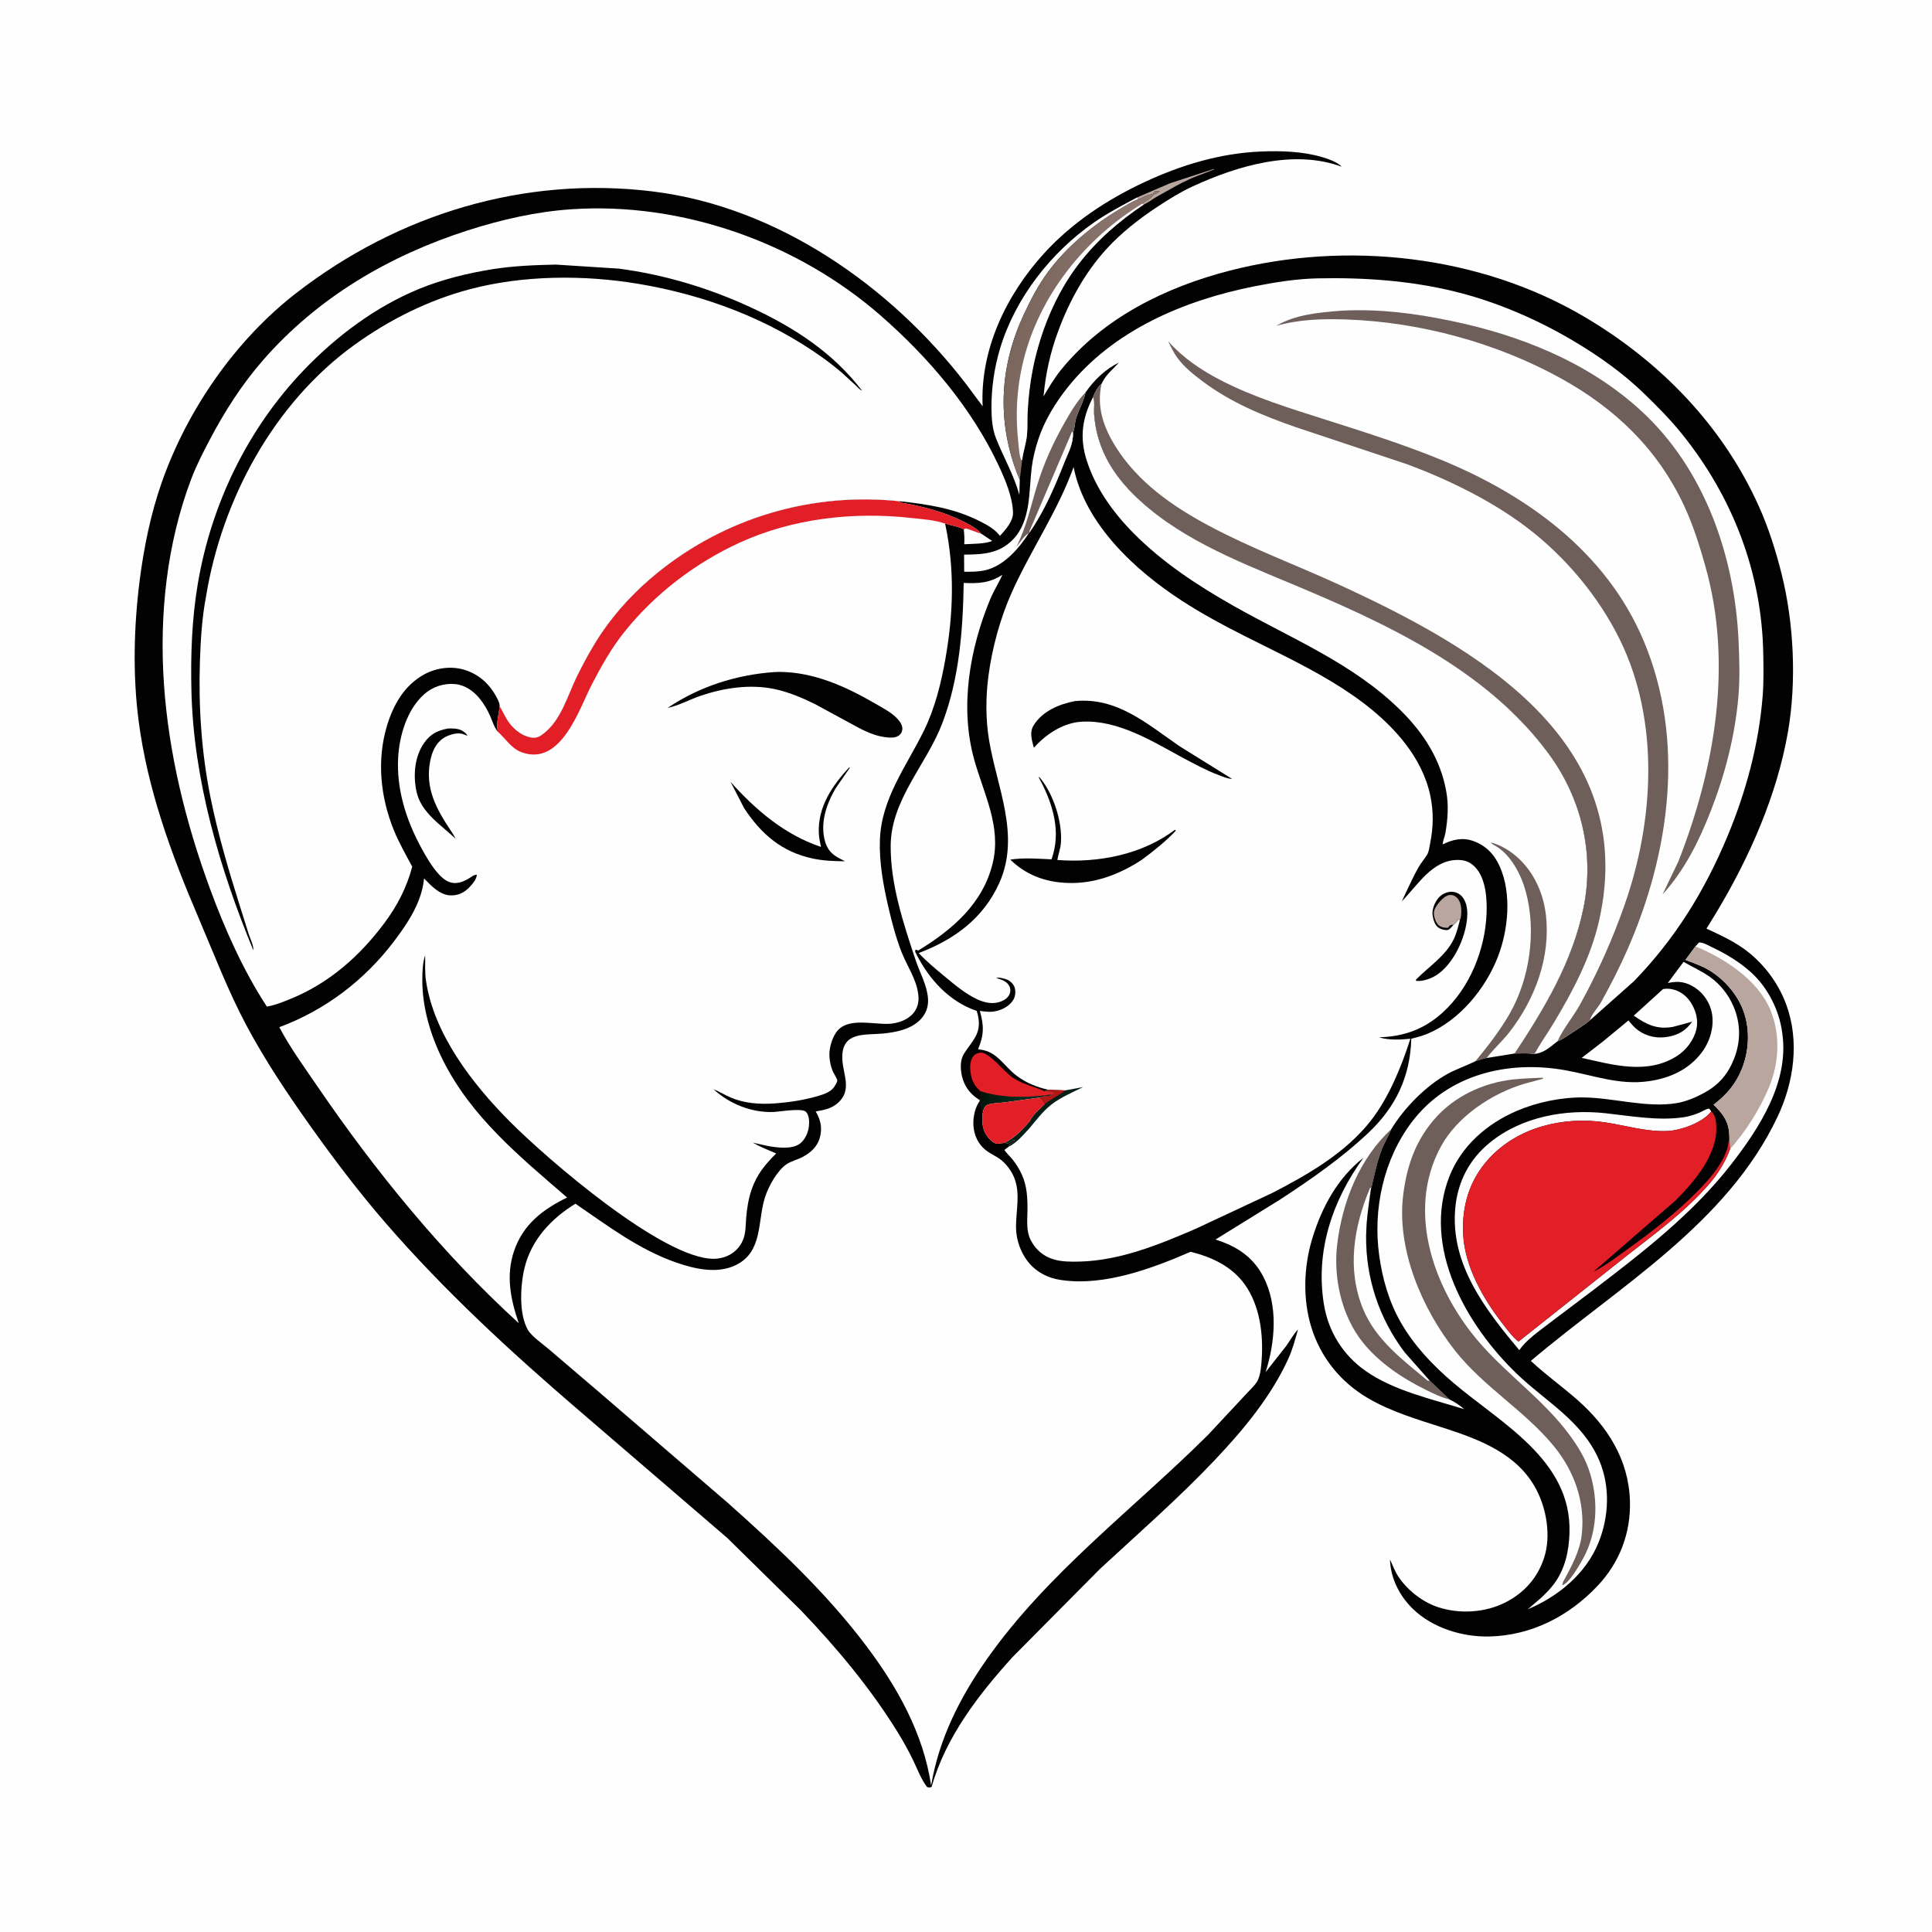 <svg version="1.1" xmlns="http://www.w3.org/2000/svg" style="display: block;" viewBox="0 0 2048 2048" width="1024" height="1024">
<defs>
	<linearGradient id="Gradient1" gradientUnits="userSpaceOnUse" x1="1040.14" y1="1161.48" x2="1076.54" y2="1174.03">
		<stop class="stop0" offset="0" stop-opacity="1" stop-color="rgb(1,19,11)"/>
		<stop class="stop1" offset="1" stop-opacity="1" stop-color="rgb(0,46,32)"/>
	</linearGradient>
	<linearGradient id="Gradient2" gradientUnits="userSpaceOnUse" x1="1082.42" y1="332.181" x2="1187.51" y2="359.81">
		<stop class="stop0" offset="0" stop-opacity="1" stop-color="rgb(122,102,93)"/>
		<stop class="stop1" offset="1" stop-opacity="1" stop-color="rgb(146,124,118)"/>
	</linearGradient>
</defs>
<path transform="translate(0,0)" fill="rgb(254,254,254)" d="M -0 -0 L 2048 0 L 2048 2048 L -0 2048 L -0 -0 z"/>
<path transform="translate(0,0)" fill="rgb(110,95,91)" d="M 1564.09 1124.86 C 1577.02 1109.1 1589.65 1093 1599.88 1075.32 C 1621.74 1037.53 1628.81 987.326 1617.39 945.143 C 1612.55 927.281 1601.54 905.824 1584.88 896.476 C 1582.97 895.406 1581.69 894.848 1580.4 893.013 C 1588.78 895.241 1596.68 899.459 1603.54 904.684 C 1624.14 920.355 1635.79 944.59 1638.72 970 C 1643.87 1014.49 1627.24 1059.09 1600.15 1094 C 1592.82 1103.45 1583.78 1111.4 1576.45 1120.78 L 1575.9 1121.51 C 1571.85 1122.18 1568.05 1123.8 1564.09 1124.86 z"/>
<path transform="translate(0,0)" fill="rgb(110,95,91)" d="M 1474.77 1197.03 L 1474.42 1197.93 C 1471.67 1204.85 1467.69 1211.15 1464.93 1218.11 C 1459.66 1231.41 1456.85 1245.7 1453.67 1259.61 L 1453.36 1259.71 C 1451.01 1276.34 1448.43 1292.66 1448.19 1309.5 C 1447.56 1354.51 1461.98 1397.85 1489.18 1433.68 L 1515.64 1463.6 L 1536.45 1483.43 C 1528.03 1481.47 1519.79 1477.35 1512.05 1473.57 C 1487 1461.35 1461.48 1444.37 1444.08 1422.27 C 1421.73 1393.9 1413.18 1353.75 1417.56 1318.37 C 1423.09 1273.69 1441.07 1228.09 1474.77 1197.03 z"/>
<path transform="translate(0,0)" fill="rgb(254,254,254)" d="M 1515.64 1463.6 L 1513.28 1463.47 C 1487.03 1441.68 1458.3 1420.2 1444.91 1387.6 C 1427.46 1345.12 1435.01 1300.23 1452.41 1259 L 1453.36 1259.71 C 1451.01 1276.34 1448.43 1292.66 1448.19 1309.5 C 1447.56 1354.51 1461.98 1397.85 1489.18 1433.68 L 1515.64 1463.6 z"/>
<path transform="translate(0,0)" fill="rgb(2,2,2)" d="M 1158.62 421.032 C 1147.25 442.901 1144.26 463.555 1151.78 487.517 C 1160.99 516.852 1179.49 542.69 1200.84 564.409 C 1231.84 595.934 1268.64 620.14 1306.95 641.891 C 1368.12 676.623 1434.24 702.937 1485 753.29 C 1509.3 777.401 1527.05 805.037 1533.12 839.062 C 1535.75 853.794 1534.73 868.266 1532.21 882.925 C 1531.53 886.892 1529.52 891.18 1529.29 895.075 C 1539.75 890.004 1550.27 887.375 1561.71 891.509 C 1575.38 896.447 1584.12 905.674 1589.95 918.843 C 1602.62 947.498 1598.85 985.99 1587.71 1014.55 C 1574.62 1048.07 1547.42 1081.22 1513.91 1095.52 C 1508.14 1097.99 1502.1 1099.54 1496.04 1101.11 C 1494.9 1141.11 1479.76 1173.23 1450.6 1200.78 C 1422.04 1227.77 1389.74 1250.09 1356.96 1271.56 L 1288.43 1314 C 1310.61 1320.83 1328.15 1332.12 1339.14 1353.28 C 1355.06 1383.9 1351.77 1422.7 1341.56 1454.58 L 1363.2 1427.09 C 1367.32 1421.44 1371.12 1414.24 1375.95 1409.3 C 1373.01 1419.55 1370.33 1429.94 1365.94 1439.69 C 1347.83 1479.96 1317.84 1515.94 1287.67 1547.77 C 1249.16 1588.4 1207.05 1625.16 1166 1663.14 L 1073.48 1756.43 C 1037.13 1796.56 1002.53 1841.39 987.5 1894.23 C 985.299 1895.09 985.042 1894.9 982.713 1894.32 C 976.582 1886.4 972.367 1875.08 967.993 1866.04 C 963.023 1855.76 957.506 1845.82 951.512 1836.11 C 922.78 1789.56 886.641 1746.34 848.866 1706.93 L 770.898 1630.25 L 613.328 1494.79 C 541.454 1433.14 471.124 1368.37 409.027 1296.72 C 380.261 1263.53 353.827 1228.59 328.403 1192.82 C 304.282 1158.87 281.255 1124.4 261.573 1087.66 C 241.561 1050.3 226.604 1010.61 209.949 971.735 C 181.456 905.219 156.423 836.62 146.992 764.5 C 140.576 715.441 141.856 664.129 148.08 615.123 C 152.47 580.557 159.866 544.378 171.42 511.457 C 198.49 434.329 249.453 360.625 314.205 310.501 C 422.213 226.895 556.257 186.053 692.607 203.026 C 824.134 219.399 944.084 303.157 1023.66 406.532 L 1041.64 430.671 C 1038.8 370.44 1066.9 312.292 1106.86 268.461 C 1136.55 235.891 1173.78 211.431 1213.51 192.904 C 1252.07 174.923 1293.55 162.418 1336.25 160.629 C 1357.79 159.727 1380.63 160.382 1401.43 166.502 C 1407.75 168.362 1415.32 171.01 1420.57 175.105 C 1421.35 175.711 1421.5 175.965 1422.03 176.655 C 1371.22 157.943 1311.43 175.833 1264.35 197.562 C 1251.27 203.597 1239.55 210.898 1227.54 218.79 C 1207.48 231.974 1188.41 246.807 1172.25 264.672 C 1149.96 289.304 1133.42 319.463 1121.92 350.488 C 1113.39 373.487 1108.41 395.822 1106.21 420.156 C 1111.83 410.637 1117.7 400.7 1124.68 392.101 C 1169.47 336.875 1235.64 304.399 1303.31 286.948 C 1427.55 254.911 1568.7 270.322 1679.92 336.048 C 1760.09 383.421 1826.11 451.239 1864.54 536.844 C 1874.71 559.492 1882.33 583.607 1888.4 607.653 C 1901.6 660.003 1904.56 722.229 1895.38 775.487 C 1883.74 842.947 1854.3 909.386 1819.14 967.786 L 1808.92 984.38 C 1821.75 990.307 1834.73 996.24 1846.43 1004.24 C 1867.68 1018.77 1884.64 1040.73 1893.5 1064.86 C 1907.73 1103.66 1901.71 1146.84 1884.39 1183.57 C 1830.57 1297.65 1715.38 1364.03 1622.75 1442.62 C 1638.49 1457.3 1655.8 1469.61 1671.9 1483.75 C 1704.02 1511.98 1726.34 1547.1 1727.79 1590.68 C 1728.92 1624.77 1716.96 1656.23 1693.5 1681.07 C 1663.26 1713.09 1623.52 1733.69 1578.92 1734.74 C 1550.16 1735.41 1518.7 1725.8 1497.81 1705.57 C 1483.53 1691.75 1474.1 1673.15 1473.43 1653.14 C 1476.22 1658.91 1478.43 1665.18 1481.89 1670.59 C 1491.06 1684.91 1507.39 1697.9 1523.54 1703.37 C 1546.61 1711.19 1573.91 1709.71 1595.74 1698.66 C 1615.88 1688.46 1630.05 1672.4 1636.95 1650.89 C 1644.19 1628.28 1639.5 1599.76 1628.57 1578.96 C 1608.79 1541.31 1569.02 1526.16 1531 1513.84 C 1503.47 1504.93 1474.81 1496.69 1449.76 1481.91 C 1420.79 1464.82 1399.75 1438.68 1389.94 1406.56 C 1380.89 1376.88 1381.97 1342.82 1390.96 1313.22 C 1401 1280.14 1417.7 1248.82 1445.35 1227.26 C 1412.36 1272.53 1394.27 1326.17 1403.38 1382.52 C 1408.05 1411.42 1423.47 1436.24 1447.41 1453.12 C 1477.29 1474.21 1517.55 1483.03 1552.12 1493.77 C 1547.6 1489.77 1541.91 1485.99 1536.45 1483.43 L 1515.64 1463.6 L 1489.18 1433.68 C 1461.98 1397.85 1447.56 1354.51 1448.19 1309.5 C 1448.43 1292.66 1451.01 1276.34 1453.36 1259.71 L 1453.67 1259.61 C 1456.85 1245.7 1459.66 1231.41 1464.93 1218.11 C 1467.69 1211.15 1471.67 1204.85 1474.42 1197.93 L 1474.77 1197.03 C 1488.51 1174.37 1511.72 1150.72 1534.99 1138.08 C 1544.1 1133.13 1553.85 1129.92 1563.11 1125.35 L 1564.09 1124.86 C 1568.05 1123.8 1571.85 1122.18 1575.9 1121.51 L 1605.64 1116.74 C 1637.3 1069.12 1666.81 1019.41 1678.5 962.736 C 1690.44 904.85 1676.54 846.428 1641.71 799.057 C 1575.34 708.787 1467.46 659.834 1366.85 617.799 C 1308.48 593.408 1245.74 568.567 1200.4 522.893 C 1176.87 499.186 1161.96 471.804 1159.74 438.153 C 1159.44 433.732 1160.89 424.519 1158.62 421.032 z"/>
<path transform="translate(0,0)" fill="rgb(254,254,254)" d="M 1021.66 561.124 C 1023.64 559.97 1023.46 559.977 1025.7 560.576 L 1040.23 565.79 L 1051.79 573.45 C 1043.57 576.744 1031.08 576.356 1022.13 576.932 C 1022.51 571.506 1022.2 566.515 1021.66 561.124 z"/>
<path transform="translate(0,0)" fill="rgb(185,166,158)" d="M 1240.22 194.277 L 1286.5 179.153 L 1287 179.657 L 1269.79 186.271 C 1254.17 192.03 1238.74 201.631 1224.22 209.704 C 1220.4 212.25 1216.7 214.834 1212.53 216.778 L 1210.88 215.895 C 1214.07 213.051 1218.93 211.278 1221.52 208 C 1222.63 206.59 1222.74 206.331 1224.5 205.594 L 1226 205 C 1230.63 202.156 1225.15 204.896 1228.6 203.172 L 1229.51 202.75 L 1224.69 202.385 L 1221.63 205.915 C 1216.21 206.314 1212.86 208.915 1207.99 210.742 L 1206.48 211.296 L 1205.4 209.255 L 1240.22 194.277 z"/>
<path transform="translate(0,0)" fill="rgb(226,30,39)" d="M 1039.31 1156.66 C 1031.66 1150.19 1029.2 1143.21 1028.46 1133.3 C 1028.13 1128.96 1028.87 1122.93 1031.86 1119.5 C 1033.97 1117.07 1036.8 1115.92 1040 1115.83 C 1048.35 1115.62 1064.42 1135.55 1071.65 1140.93 C 1083.15 1149.48 1094.8 1151.15 1107.35 1156.71 C 1110.51 1157.01 1113.98 1157.08 1117.01 1157.99 L 1116.98 1158.98 L 1115.08 1160.07 C 1113.93 1161.17 1113.99 1161.59 1112.34 1161.63 C 1108.7 1161.73 1105.91 1162.26 1102.46 1163.33 L 1101.79 1163.53 L 1063.42 1168.78 C 1058.68 1169.4 1047.3 1169.09 1044.32 1172.92 C 1042.31 1175.5 1042.43 1178.19 1041.43 1181.11 C 1040.61 1176.75 1040.75 1171.02 1038.41 1167.28 L 1038.54 1166.13 C 1040.37 1162.89 1039.74 1160.24 1039.31 1156.66 z"/>
<path transform="translate(0,0)" fill="url(#Gradient1)" d="M 1039.31 1156.66 C 1061.56 1164.28 1091.84 1163.71 1115.08 1160.07 C 1113.93 1161.17 1113.99 1161.59 1112.34 1161.63 C 1108.7 1161.73 1105.91 1162.26 1102.46 1163.33 L 1101.79 1163.53 L 1063.42 1168.78 C 1058.68 1169.4 1047.3 1169.09 1044.32 1172.92 C 1042.31 1175.5 1042.43 1178.19 1041.43 1181.11 C 1040.61 1176.75 1040.75 1171.02 1038.41 1167.28 L 1038.54 1166.13 C 1040.37 1162.89 1039.74 1160.24 1039.31 1156.66 z"/>
<path transform="translate(0,0)" fill="rgb(254,254,254)" d="M 1205.4 209.255 L 1206.48 211.296 C 1199.62 213.802 1192.71 218.284 1186.43 222.02 C 1158.38 238.716 1130.32 261.979 1110.87 288.413 C 1100.62 302.341 1092.68 317.551 1085.39 333.188 C 1060.13 387.389 1056.65 443.803 1077.5 500.079 L 1080.99 508.563 L 1080.58 524.499 C 1074.54 503.052 1063.84 484.97 1055.77 464.539 C 1051.92 454.794 1051.08 443.666 1051 433.281 C 1050.82 411.573 1053.98 389.576 1060.3 368.801 C 1076.54 315.392 1114.32 267.379 1159.89 235.691 C 1174.24 225.712 1190.01 217.506 1205.4 209.255 z"/>
<path transform="translate(0,0)" fill="rgb(254,254,254)" d="M 1762.85 1048.5 C 1765.77 1047.86 1769.22 1047.99 1772.15 1048.54 C 1780 1050.02 1787.26 1055.11 1791.69 1061.72 C 1797.39 1070.21 1800.56 1080.53 1798.3 1090.7 C 1795.67 1102.47 1787.51 1113.18 1777.41 1119.57 C 1746.09 1139.38 1709.85 1128.81 1676.67 1121.37 L 1699.33 1103.91 L 1726.24 1081.7 C 1729.39 1085.58 1732.43 1089.25 1736.52 1092.2 C 1745.93 1098.97 1757.22 1101.08 1768.5 1098.97 C 1779.82 1096.85 1787.17 1092.25 1793.74 1083.04 L 1773.47 1088.51 C 1756.49 1091.6 1745.39 1086.1 1731.86 1076.62 L 1762.85 1048.5 z"/>
<path transform="translate(0,0)" fill="url(#Gradient2)" d="M 1206.48 211.296 L 1207.99 210.742 C 1212.86 208.915 1216.21 206.314 1221.63 205.915 L 1224.69 202.385 L 1229.51 202.75 L 1228.6 203.172 C 1225.15 204.896 1230.63 202.156 1226 205 L 1224.5 205.594 C 1222.74 206.331 1222.63 206.59 1221.52 208 C 1218.93 211.278 1214.07 213.051 1210.88 215.895 L 1212.53 216.778 C 1186.33 234.199 1162.87 254.578 1143.6 279.593 C 1119.15 311.321 1102.72 351.549 1094.88 390.781 C 1091.81 406.166 1090.07 421.593 1089.3 437.262 C 1088.91 445.226 1089.39 453.364 1088.63 461.289 C 1087.8 469.968 1084.62 478.577 1083.6 487.289 L 1080.99 508.563 L 1077.5 500.079 C 1056.65 443.803 1060.13 387.389 1085.39 333.188 C 1092.68 317.551 1100.62 302.341 1110.87 288.413 C 1130.32 261.979 1158.38 238.716 1186.43 222.02 C 1192.71 218.284 1199.62 213.802 1206.48 211.296 z"/>
<path transform="translate(0,0)" fill="rgb(254,254,254)" d="M 1210.88 215.895 L 1212.53 216.778 C 1186.33 234.199 1162.87 254.578 1143.6 279.593 C 1119.15 311.321 1102.72 351.549 1094.88 390.781 C 1091.81 406.166 1090.07 421.593 1089.3 437.262 C 1088.91 445.226 1089.39 453.364 1088.63 461.289 C 1087.8 469.968 1084.62 478.577 1083.6 487.289 L 1082.61 487.887 C 1080.45 483.143 1080.21 475.786 1079.6 470.5 C 1076.21 440.79 1077.59 412.225 1084.65 383.16 C 1101.63 313.2 1149.95 253.049 1210.88 215.895 z"/>
<path transform="translate(0,0)" fill="rgb(254,254,254)" d="M 1797.25 1003.2 L 1801 999.059 C 1805.32 998.862 1810.22 1001.88 1814.07 1003.71 C 1829.32 1010.93 1843.86 1019.52 1856.4 1030.93 C 1873.95 1046.88 1886.15 1071.03 1889.17 1094.5 L 1889.44 1096.44 C 1896.3 1147.35 1865.21 1195.41 1835.45 1233.81 C 1794.87 1286.16 1741.54 1327.32 1689.27 1367.24 L 1641.21 1403.52 C 1630.86 1411.5 1617.9 1420.46 1610.47 1431.2 C 1574.52 1388.13 1537.17 1340.18 1542.65 1280.65 C 1545.24 1252.54 1557.6 1228.83 1579.5 1211.05 C 1613.25 1183.66 1659.53 1175.43 1701.91 1180.07 C 1728.59 1182.98 1757.69 1188.3 1784.51 1184.36 C 1790.23 1183.52 1796.05 1181.76 1801.37 1179.5 C 1804.51 1178.17 1808.49 1175.35 1811.83 1175.22 L 1814.04 1178.04 L 1812.82 1179.55 C 1803.6 1190.34 1781.79 1198.25 1767.71 1198.92 C 1745.54 1199.97 1723.14 1192.99 1701.36 1189.74 C 1657.34 1183.18 1609.06 1194.63 1578.28 1228.25 C 1557.71 1250.73 1549.43 1278.44 1551 1308.58 C 1552.77 1342.66 1572.29 1376.91 1592.86 1403.2 C 1597.51 1409.14 1602.31 1415.78 1607.99 1420.74 C 1608.78 1421.42 1609.02 1421.53 1609.81 1422.01 L 1724.79 1330.82 C 1755.1 1307.12 1786.89 1284.02 1812.1 1254.67 C 1821.47 1243.76 1828.91 1231.59 1833.94 1218.09 L 1833.19 1205.66 L 1833.18 1204.36 C 1832.9 1189.34 1826.75 1181.04 1816.49 1171.01 C 1830.18 1160.49 1839.83 1149.39 1846.36 1133.27 C 1854.65 1112.82 1855.39 1088.38 1846.66 1067.97 C 1839.52 1051.26 1825.22 1035.8 1809.32 1027.07 C 1802.18 1023.15 1794.23 1020.52 1786.67 1017.49 L 1797.25 1003.2 z"/>
<path transform="translate(0,0)" fill="rgb(185,166,158)" d="M 1833.19 1205.66 L 1833.18 1204.36 C 1832.9 1189.34 1826.75 1181.04 1816.49 1171.01 C 1830.18 1160.49 1839.83 1149.39 1846.36 1133.27 C 1854.65 1112.82 1855.39 1088.38 1846.66 1067.97 C 1839.52 1051.26 1825.22 1035.8 1809.32 1027.07 C 1802.18 1023.15 1794.23 1020.52 1786.67 1017.49 L 1797.25 1003.2 C 1827.97 1015.78 1863.45 1038.8 1876.64 1070.53 C 1887.48 1096.6 1886.02 1126.88 1875.13 1152.79 C 1865.25 1176.29 1850.85 1199.04 1833.94 1218.09 L 1833.19 1205.66 z"/>
<path transform="translate(0,0)" fill="rgb(226,30,39)" d="M 1814.04 1178.04 C 1818.7 1182.55 1819.25 1189.23 1819.35 1195.39 C 1819.87 1224.66 1796.31 1252.15 1776.97 1271.84 L 1689.07 1348.11 C 1701.93 1341.65 1713.34 1332.72 1725 1324.36 C 1751.48 1305.35 1776.94 1285.68 1799.88 1262.39 C 1812.05 1250.02 1825.4 1234.79 1830.8 1218 C 1831.44 1216 1831.74 1214.06 1832.08 1212 L 1833.19 1205.66 L 1833.94 1218.09 C 1828.91 1231.59 1821.47 1243.76 1812.1 1254.67 C 1786.89 1284.02 1755.1 1307.12 1724.79 1330.82 L 1609.81 1422.01 C 1609.02 1421.53 1608.78 1421.42 1607.99 1420.74 C 1602.31 1415.78 1597.51 1409.14 1592.86 1403.2 C 1572.29 1376.91 1552.77 1342.66 1551 1308.58 C 1549.43 1278.44 1557.71 1250.73 1578.28 1228.25 C 1609.06 1194.63 1657.34 1183.18 1701.36 1189.74 C 1723.14 1192.99 1745.54 1199.97 1767.71 1198.92 C 1781.79 1198.25 1803.6 1190.34 1812.82 1179.55 L 1814.04 1178.04 z"/>
<path transform="translate(0,0)" fill="rgb(254,254,254)" d="M 1784.66 1019.6 C 1793.88 1024.99 1804.32 1029.59 1812.93 1035.81 C 1823.77 1043.62 1832.42 1054.67 1837.64 1066.96 C 1845.35 1085.12 1845.38 1104.65 1837.91 1122.97 C 1831.28 1139.25 1821.79 1150.11 1806.42 1158.51 C 1797.53 1163.37 1787.14 1167.75 1777.09 1169.39 C 1745.36 1174.59 1711.09 1163.79 1679 1163.33 C 1655.31 1162.99 1629.34 1168.34 1607.59 1177.7 C 1576.06 1191.27 1549.14 1214.71 1536.41 1247.1 C 1506.96 1322.04 1554.5 1404.87 1607.62 1456.02 C 1638.63 1485.88 1677.35 1506.37 1695.17 1547.95 C 1707.02 1575.62 1705.65 1607.59 1694.5 1635.2 C 1681.14 1668.27 1651.69 1692.41 1619.52 1705.88 L 1634.05 1693.43 C 1638.76 1688.9 1643.29 1684.38 1647.22 1679.13 C 1659.13 1663.23 1663.16 1644.18 1663.73 1624.64 C 1666 1547.73 1591.37 1508.97 1540.5 1465.74 C 1518.88 1447.37 1499.03 1426.51 1484.86 1401.72 C 1472.31 1379.77 1465.48 1355.74 1462.02 1330.84 C 1455.2 1281.74 1466.63 1228.84 1496.77 1189.16 C 1535.12 1138.7 1598.64 1123.8 1658.75 1134.4 C 1688.91 1139.72 1716.08 1150.54 1747.38 1146.16 C 1769.84 1143.01 1790.12 1134.02 1803.99 1115.55 C 1812.54 1104.16 1817.2 1088.79 1814.81 1074.59 C 1812.97 1063.61 1806.21 1053.21 1796.92 1047.08 C 1787.66 1040.98 1779.62 1039.58 1768.76 1041.88 L 1767.91 1042.07 L 1784.66 1019.6 z"/>
<path transform="translate(0,0)" fill="rgb(110,95,91)" d="M 1633.49 1142.5 L 1635.46 1142.42 L 1635.68 1143.5 L 1616.46 1148.65 C 1581.74 1158.89 1544.81 1183.24 1527.34 1215.49 C 1489.33 1285.65 1521.33 1370.75 1571.01 1426.28 C 1600.11 1458.81 1636.34 1484.54 1662.69 1519.67 C 1672.67 1532.97 1681.11 1546.69 1685.84 1562.76 C 1694.53 1592.26 1693.08 1625.44 1677.86 1652.63 C 1674.04 1659.46 1663.39 1678.4 1656 1680.5 L 1656.81 1677.12 C 1665.21 1661.56 1674.65 1644.88 1676.69 1627 C 1680.63 1592.51 1668.97 1559.6 1647.06 1532.89 C 1616.19 1495.28 1572.64 1470.15 1542.24 1431.53 C 1507.23 1387.05 1480.18 1323.91 1487.5 1266.24 C 1491.48 1234.82 1501.11 1207.53 1522.78 1183.86 C 1542.04 1162.82 1569.52 1149.49 1597.53 1145.14 C 1609.42 1143.29 1621.48 1142.97 1633.49 1142.5 z"/>
<path transform="translate(0,0)" fill="rgb(254,254,254)" d="M 1090.42 565.502 C 1079.71 581.871 1063.93 600.17 1043.89 604.581 C 1036.73 606.156 1029.36 606.14 1022.07 606.068 L 1021.97 587.918 C 1041.65 587.759 1058.95 587.05 1073.64 572.042 C 1092.96 552.309 1090.51 521.315 1093.63 495.832 C 1094.9 485.423 1097.54 475.028 1100.86 465.097 C 1107.35 445.647 1118.81 426.918 1131.54 410.924 C 1179.98 350.056 1255.19 318.3 1329.82 303.489 C 1351.81 299.126 1374.56 295.53 1397 295.064 C 1445.85 294.05 1494.96 297.421 1542.51 309.134 C 1587.17 320.133 1630.54 339.024 1669.91 362.583 C 1695.22 377.726 1720.23 395.475 1741.5 415.944 C 1756.11 430.009 1770.27 444.272 1783.01 460.093 C 1836.8 526.924 1867.65 607.064 1869.13 693.102 C 1869.38 707.753 1869.66 722.79 1868.53 737.404 C 1864.54 788.865 1850.79 839.688 1830.91 887.175 C 1806.74 944.905 1775.65 995.14 1732.07 1040.09 L 1685.48 1081.48 C 1679.61 1086.54 1672.56 1090.76 1666.06 1095 C 1661.41 1098.04 1656.25 1101.96 1651.01 1103.79 C 1643.11 1109.85 1636.87 1116.17 1626.64 1117.19 C 1619.75 1116.29 1612.6 1116.68 1605.64 1116.74 C 1637.3 1069.12 1666.81 1019.41 1678.5 962.736 C 1690.44 904.85 1676.54 846.428 1641.71 799.057 C 1575.34 708.787 1467.46 659.834 1366.85 617.799 C 1308.48 593.408 1245.74 568.567 1200.4 522.893 C 1176.87 499.186 1161.96 471.804 1159.74 438.153 C 1159.44 433.732 1160.89 424.519 1158.62 421.032 C 1160.61 416.016 1163.32 410.162 1167.68 406.884 L 1168.21 405.801 C 1172.79 396.607 1179.41 391.859 1186.02 384.443 C 1171.8 391.198 1159.51 403.158 1150.67 416.066 C 1148.89 425.289 1143.55 434.3 1140.68 443.366 C 1139.14 448.259 1139.4 454.336 1137.41 458.759 C 1137.68 470.792 1132.72 478.875 1128.43 489.721 C 1118.16 515.65 1107.22 541.588 1091.18 564.557 L 1090.42 565.502 z"/>
<path transform="translate(0,0)" fill="rgb(110,95,91)" d="M 1150.67 416.066 C 1148.89 425.289 1143.55 434.3 1140.68 443.366 C 1139.14 448.259 1139.4 454.336 1137.41 458.759 C 1137.68 470.792 1132.72 478.875 1128.43 489.721 C 1118.16 515.65 1107.22 541.588 1091.18 564.557 L 1090.42 565.502 C 1087.04 566.15 1080.07 576.565 1077.38 579.682 C 1087.89 559.191 1092.7 536.466 1099.37 514.55 C 1106.66 490.651 1116.57 468.971 1128.92 447.307 C 1135.07 436.523 1141.88 424.903 1150.67 416.066 z"/>
<path transform="translate(0,0)" fill="rgb(254,254,254)" d="M 1091.18 564.557 C 1091.44 562.495 1091.17 563.012 1091.97 561.452 L 1136.43 457.5 L 1137.41 458.759 C 1137.68 470.792 1132.72 478.875 1128.43 489.721 C 1118.16 515.65 1107.22 541.588 1091.18 564.557 z"/>
<path transform="translate(0,0)" fill="rgb(110,95,91)" d="M 1420.73 329.421 L 1423.97 329.245 C 1462.81 327.392 1499.59 332.144 1537.5 339.975 C 1611.25 355.209 1683.33 383.846 1739.45 435.271 C 1807 497.157 1839.03 589.911 1842.96 679.787 C 1843.8 699.132 1844.46 719.081 1842.78 738.397 C 1839.12 780.341 1828.6 821.07 1813.28 860.211 C 1800.95 891.731 1785.45 922.916 1762.41 948.043 L 1779.26 912.913 C 1817.96 814.147 1837.1 703.486 1807.55 599.465 C 1801.31 577.492 1794.64 556.22 1784.93 535.5 C 1757.02 475.971 1712.31 433.11 1655.32 401.466 C 1587.04 363.549 1505.51 341.38 1427.5 338.674 C 1402.44 337.805 1377.1 338.464 1352.84 345.414 C 1373.07 333.38 1397.75 331.332 1420.73 329.421 z"/>
<path transform="translate(0,0)" fill="rgb(110,95,91)" d="M 1167.68 406.884 C 1162.26 431.241 1169.74 453.019 1182.76 473.708 C 1206.35 511.187 1242.64 536.49 1281 557.061 C 1325.85 581.112 1373.63 598.744 1419.79 619.944 C 1566.07 687.108 1737.91 785.503 1695.15 975.717 C 1686.4 1014.62 1667.19 1050.93 1646.72 1084.85 C 1640.17 1095.7 1632.75 1106.1 1626.64 1117.19 C 1619.75 1116.29 1612.6 1116.68 1605.64 1116.74 C 1637.3 1069.12 1666.81 1019.41 1678.5 962.736 C 1690.44 904.85 1676.54 846.428 1641.71 799.057 C 1575.34 708.787 1467.46 659.834 1366.85 617.799 C 1308.48 593.408 1245.74 568.567 1200.4 522.893 C 1176.87 499.186 1161.96 471.804 1159.74 438.153 C 1159.44 433.732 1160.89 424.519 1158.62 421.032 C 1160.61 416.016 1163.32 410.162 1167.68 406.884 z"/>
<path transform="translate(0,0)" fill="rgb(110,95,91)" d="M 1651.01 1103.79 C 1656.8 1090.69 1667.52 1078.09 1674.59 1065.37 C 1693.65 1031.06 1709.47 995.448 1722.41 958.405 C 1753.34 869.92 1759.33 764.886 1717.53 678.928 C 1694.76 632.083 1658.17 588.75 1616.47 557.593 C 1579.5 529.967 1535.36 508.542 1492.34 492.381 L 1374 452.971 C 1338.74 440.687 1305.06 426.862 1274.99 404.375 C 1265.4 397.201 1255.55 389.35 1248.34 379.675 C 1244.24 374.173 1241.26 367.851 1238.28 361.7 C 1253.9 379.233 1272.77 392.026 1293.54 402.827 C 1328.57 421.044 1367.71 432.943 1405.26 444.909 C 1445.47 457.719 1485.93 470.52 1525.05 486.367 C 1617.66 523.877 1702.61 584.573 1742.47 679.59 C 1786.68 784.965 1770.07 903.912 1725.35 1006.14 C 1716.98 1025.27 1707.34 1044.17 1697.15 1062.41 C 1694.11 1067.84 1687.59 1074.82 1685.75 1080.29 L 1685.48 1081.48 C 1679.61 1086.54 1672.56 1090.76 1666.06 1095 C 1661.41 1098.04 1656.25 1101.96 1651.01 1103.79 z"/>
<path transform="translate(0,0)" fill="rgb(254,254,254)" d="M 1111.24 1155.23 C 1099.03 1152.37 1087.78 1147.95 1077.67 1140.35 C 1064.21 1130.23 1057.15 1114.67 1039 1112.6 L 1036.81 1112.16 C 1043.15 1097.06 1043.14 1087.37 1038.69 1071.61 C 1045.36 1072.46 1050.94 1073.33 1057.5 1071.37 L 1058.98 1070.95 C 1065.05 1069.1 1071.37 1064.93 1074.5 1059.28 C 1076.37 1055.88 1076.83 1050.3 1075.53 1046.64 C 1074.26 1043.06 1071.08 1039.88 1067.61 1038.44 C 1064.86 1037.31 1058.77 1035.72 1056.01 1036.63 C 1061.06 1038.38 1067.07 1039.92 1069.78 1045 C 1071.15 1047.57 1071.39 1050.14 1070.5 1052.9 C 1069.09 1057.27 1065.39 1059.84 1061.32 1061.51 C 1053.01 1064.9 1043.95 1063.03 1036.09 1059.39 C 1023.7 1053.67 1012.54 1044.31 1002.07 1035.64 C 992.413 1027.63 982.436 1019.46 973.872 1010.29 C 1011.59 995.959 1042.42 973.593 1059.33 935.889 C 1082.02 885.291 1056.58 834.421 1048.33 783.859 C 1044.81 762.301 1044.88 738.984 1047.68 717.333 C 1051.59 687.115 1060.35 654.927 1072.91 627.131 C 1093.28 582.082 1121.21 541.918 1138.07 495.101 L 1138.29 496.223 C 1150.65 556.146 1203.37 604.675 1252.6 636.66 C 1273.83 650.448 1296.17 662.499 1318.75 673.909 C 1378.32 704.014 1447.92 734.284 1489.74 788.39 C 1502.21 804.529 1511.94 823.225 1516.16 843.281 C 1519.84 860.833 1519.43 876.918 1515.93 894.424 C 1515.14 898.381 1514.78 902.869 1512.6 906.321 C 1509.67 910.938 1506.09 915.091 1503.39 919.877 C 1496.95 931.28 1491.73 943.59 1486 955.371 C 1502.68 938.599 1518.22 911.619 1545.07 911.578 C 1552.68 911.566 1558.29 913.563 1563.67 919.16 C 1575.21 931.166 1576.47 953.226 1575.8 968.924 C 1574.19 1006.85 1557.97 1047.15 1529.61 1073.01 C 1509.74 1091.12 1488.33 1098.75 1461.73 1099.61 C 1472.77 1102.82 1483.73 1102.18 1495.06 1101.11 C 1485.69 1130.47 1472.27 1163.41 1453.2 1187.87 C 1426.63 1221.94 1386.84 1244.88 1348.97 1264.43 L 1267.35 1302.63 C 1228.58 1319.35 1187.45 1336.2 1144.65 1337.32 C 1135.49 1337.56 1125.36 1337.6 1116.5 1334.86 C 1106.16 1331.67 1098.28 1325.01 1093.1 1315.5 C 1087.49 1305.21 1089.05 1294.31 1089.16 1283.08 C 1089.29 1269.97 1088.71 1257.26 1083.21 1245.13 C 1080.64 1239.46 1077.1 1233.75 1073.19 1228.91 C 1070.5 1225.56 1067.03 1222.57 1064.68 1219 L 1069.04 1215.69 L 1070.51 1212.84 C 1072.65 1211.88 1074.09 1210.36 1075.75 1208.75 C 1073.02 1208.32 1071.1 1211.56 1068.66 1211.94 C 1067.42 1212.14 1066.17 1211.63 1064.93 1211.47 L 1057.5 1212.47 C 1054.14 1212.38 1050.36 1209.02 1048.26 1206.67 C 1041.35 1198.93 1040.94 1190.88 1041.43 1181.11 C 1042.43 1178.19 1042.31 1175.5 1044.32 1172.92 C 1047.3 1169.09 1058.68 1169.4 1063.42 1168.78 L 1101.79 1163.53 L 1102.46 1163.33 C 1105.91 1162.26 1108.7 1161.73 1112.34 1161.63 C 1113.99 1161.59 1113.93 1161.17 1115.08 1160.07 L 1116.98 1158.98 L 1117.01 1157.99 C 1113.98 1157.08 1110.51 1157.01 1107.35 1156.71 L 1111.24 1155.23 z"/>
<path transform="translate(0,0)" fill="rgb(7,30,23)" d="M 1129.3 1155.84 L 1148.1 1152.31 C 1136.65 1158.22 1124.18 1163.19 1114.04 1171.26 C 1105.47 1178.09 1098.42 1187.38 1091.46 1195.78 C 1084.66 1203.05 1078.07 1211.2 1069.04 1215.69 L 1070.51 1212.84 C 1072.65 1211.88 1074.09 1210.36 1075.75 1208.75 C 1073.02 1208.32 1071.1 1211.56 1068.66 1211.94 C 1067.42 1212.14 1066.17 1211.63 1064.93 1211.47 C 1076.39 1205.55 1083.43 1197.93 1091.73 1188.31 C 1093.82 1182.69 1102.7 1174.92 1107.19 1170.68 C 1105.69 1167.95 1103.86 1165.84 1101.79 1163.53 L 1102.46 1163.33 C 1105.91 1162.26 1108.7 1161.73 1112.34 1161.63 C 1113.99 1161.59 1113.93 1161.17 1115.08 1160.07 L 1116.98 1158.98 L 1117.01 1157.99 C 1113.98 1157.08 1110.51 1157.01 1107.35 1156.71 L 1111.24 1155.23 L 1129.3 1155.84 z"/>
<path transform="translate(0,0)" fill="rgb(176,23,21)" d="M 1111.24 1155.23 L 1129.3 1155.84 C 1122.45 1161.48 1114.17 1164.78 1107.19 1170.68 C 1105.69 1167.95 1103.86 1165.84 1101.79 1163.53 L 1102.46 1163.33 C 1105.91 1162.26 1108.7 1161.73 1112.34 1161.63 C 1113.99 1161.59 1113.93 1161.17 1115.08 1160.07 L 1116.98 1158.98 L 1117.01 1157.99 C 1113.98 1157.08 1110.51 1157.01 1107.35 1156.71 L 1111.24 1155.23 z"/>
<path transform="translate(0,0)" fill="rgb(2,2,2)" d="M 1540.85 980.271 C 1539.26 981.934 1536.8 985.513 1534.53 985.803 C 1531.19 986.228 1527.34 985.086 1524.6 983.161 C 1521.53 980.996 1519.77 976.328 1519.08 972.695 L 1518.88 971.5 C 1518.68 970.399 1518.47 969.33 1518.46 968.206 C 1518.4 962.234 1521.81 954.598 1526.1 950.5 C 1529.52 947.227 1534.54 945.093 1539.33 945.31 C 1543.48 945.499 1547.43 947.484 1550.07 950.681 C 1555.69 957.505 1555.95 967.122 1554.97 975.5 C 1552.66 995.229 1541.44 1019.49 1525.5 1031.74 C 1519.12 1036.65 1509.17 1040.69 1501.13 1039.76 C 1500.93 1038.18 1500.67 1038.79 1501.68 1037.78 C 1515.06 1024.3 1532.1 1013.48 1540.82 996.009 C 1543.96 989.724 1545.6 982.457 1547.47 975.703 L 1546.49 974.5 C 1545.65 975.39 1541.69 980.108 1540.85 980.271 z"/>
<path transform="translate(0,0)" fill="rgb(185,166,158)" d="M 1540.85 980.271 L 1538.59 980.412 C 1536.61 980.917 1536.09 981.946 1534.97 983.5 C 1531.74 983.628 1527.69 983.1 1525.15 980.93 C 1522 978.251 1520.19 972.465 1519.93 968.5 C 1519.6 963.262 1524.87 957.073 1528.28 953.574 C 1530.84 950.946 1534.62 948.371 1538.5 948.734 C 1541.43 949.008 1543.68 950.569 1545.5 952.804 C 1549.32 957.493 1549.46 965.749 1548.64 971.5 C 1548.43 972.986 1547.97 974.295 1547.47 975.703 L 1546.49 974.5 C 1545.65 975.39 1541.69 980.108 1540.85 980.271 z"/>
<path transform="translate(0,0)" fill="rgb(226,30,39)" d="M 1041.43 1181.11 C 1042.43 1178.19 1042.31 1175.5 1044.32 1172.92 C 1047.3 1169.09 1058.68 1169.4 1063.42 1168.78 L 1101.79 1163.53 C 1103.86 1165.84 1105.69 1167.95 1107.19 1170.68 C 1102.7 1174.92 1093.82 1182.69 1091.73 1188.31 C 1083.43 1197.93 1076.39 1205.55 1064.93 1211.47 L 1057.5 1212.47 C 1054.14 1212.38 1050.36 1209.02 1048.26 1206.67 C 1041.35 1198.93 1040.94 1190.88 1041.43 1181.11 z"/>
<path transform="translate(0,0)" fill="rgb(2,2,2)" d="M 1100.78 823.5 C 1101.85 823.698 1102.89 825.062 1103.5 825.834 C 1117.08 842.983 1126.17 871.541 1124.63 893.281 C 1124.17 899.764 1121.86 905.34 1120.84 911.621 C 1163.88 914.931 1210.54 906.056 1245.5 879.582 L 1246.41 880.5 C 1236 891.724 1222.92 902.154 1210.65 911.201 C 1188.84 925.642 1163.89 935.64 1137.49 936.006 C 1111.93 936.36 1089.43 929.18 1070.92 911.232 C 1085.11 909.013 1100.34 910.294 1114.65 910.917 L 1116.29 905.685 C 1124.46 877.43 1114.48 848.179 1100.78 823.5 z"/>
<path transform="translate(0,0)" fill="rgb(2,2,2)" d="M 1139.31 743.217 C 1184.21 738.755 1216.12 767.522 1250.65 791.212 L 1306.06 825.655 C 1301.32 825.503 1296.29 823.304 1291.89 821.65 C 1278.41 816.584 1265.84 809.597 1253.11 802.921 C 1220.93 785.351 1184.44 762.767 1146.47 765.033 C 1126.86 766.203 1108.47 778.455 1095.95 792.7 L 1095.46 790.916 C 1093.41 783.316 1091.32 775.823 1095.83 768.638 C 1105.19 753.757 1122.83 746.421 1139.31 743.217 z"/>
<path transform="translate(0,0)" fill="rgb(254,254,254)" d="M 1038.41 1167.28 C 1034.82 1172.32 1032.89 1178.72 1032.13 1184.82 C 1030.53 1197.79 1034.58 1211.02 1045.05 1219.29 C 1049.3 1222.64 1054.37 1224.88 1058.85 1227.88 C 1065.66 1232.45 1071.77 1240.38 1074.88 1247.87 C 1082.24 1265.6 1076.58 1284.15 1077.06 1302.5 C 1077.38 1314.5 1081.9 1327.26 1089.18 1336.79 C 1097.92 1348.23 1110.96 1355.02 1125.12 1356.92 L 1127 1357.16 C 1171.67 1363.11 1221.75 1344.47 1262.09 1326.93 C 1284.43 1332.52 1305.48 1342.17 1319.31 1361.3 C 1335.53 1383.73 1339.31 1414.42 1337.43 1441.33 C 1336.95 1448.18 1336.3 1456.78 1333.32 1463.08 C 1330.98 1468.03 1324.58 1473.69 1320.83 1477.9 L 1280.83 1520.76 C 1202.04 1599.22 1110.63 1667.12 1046.14 1758.74 C 1017.55 1799.36 995.344 1843.31 987.041 1892.67 C 978.707 1837.15 951.087 1788.09 917.652 1743.87 C 875.023 1687.49 824.038 1639.9 771.454 1593.05 L 633.182 1474.1 L 581.734 1430.17 C 575.522 1424.85 563.325 1416.4 559.429 1409.5 C 549.87 1392.57 551.602 1362.26 556.037 1344 C 563.29 1314.13 584.304 1291.73 609.985 1275.99 C 644.212 1299.38 677.415 1324.7 717.055 1338.43 C 736.858 1345.29 761.032 1350.74 780.698 1340.71 C 808.911 1326.32 802.796 1294.34 810.976 1269 C 814.655 1257.61 823.766 1240.88 833.919 1234.05 C 838.827 1230.75 845.362 1229.29 850.691 1226.5 C 858.985 1222.16 866.303 1215.68 868.929 1206.39 C 871.72 1196.53 870.298 1188.17 865.337 1179.33 L 864.676 1178.18 C 873.392 1176.67 881.292 1175.31 888.16 1169.19 C 904.415 1154.69 892.489 1137.64 892.848 1119.83 C 893.379 1093.5 916.852 1097.37 935.621 1095.62 C 949.404 1094.33 965.09 1091.3 975.228 1081.23 C 981.346 1075.15 984.3 1067.45 983.755 1058.84 C 982.858 1044.67 975.156 1031.29 970.707 1018.04 C 957.736 979.408 943.752 937.142 944.166 896 C 944.657 847.376 982.448 810.078 999.004 766.349 C 1016.94 718.973 1020.73 668.121 1021.56 617.933 C 1037.44 618.577 1048.82 618.143 1062.59 609.288 C 1058.65 618.155 1053.33 626.333 1049.56 635.454 C 1027.87 687.891 1017.23 749.345 1032.61 804.909 C 1042.68 841.327 1061.68 875.913 1052.37 914.728 C 1042.02 957.832 1009.78 985.314 973.535 1007.5 L 970.5 1006.68 C 969.78 1009.08 970.082 1008.9 971.147 1011.01 C 984.823 1038.07 1006.13 1061.75 1035.35 1071.58 C 1036.18 1073.99 1036.68 1076.34 1037.11 1078.85 C 1040.12 1096.4 1030.04 1103.89 1021.83 1117 C 1017.69 1123.62 1017.98 1133 1019.62 1140.34 C 1022.05 1151.16 1028.02 1159.43 1037.27 1165.33 L 1038.54 1166.13 L 1038.41 1167.28 z"/>
<path transform="translate(0,0)" fill="rgb(254,254,254)" d="M 529.744 748.683 C 533.328 754.683 535.733 760.809 540.049 766.502 C 545.953 774.291 554.616 780.928 564.612 781.951 C 569.142 782.414 572.461 780.465 575.937 777.808 C 595.189 763.096 601.549 737.078 611.904 716.264 C 619.576 700.842 627.799 685.645 637.438 671.354 C 653.737 647.187 674.284 625.503 696.913 607.165 C 769.493 548.348 861.117 521.567 953.948 531.356 L 954.546 532.695 C 978.352 536.748 1001.66 542.72 1023.22 553.893 C 1029.15 556.966 1036.03 560.464 1040.23 565.79 L 1025.7 560.576 C 1023.46 559.977 1023.64 559.97 1021.66 561.124 C 1016.2 558.163 1007.92 556.827 1001.87 555.096 C 1012.08 602.887 1010.7 650.043 1002.24 698 C 997.669 723.957 991.157 750.524 979.5 774.31 C 960.891 812.28 934.308 846.314 932.74 890.219 C 931.879 914.354 936.366 938.555 941.812 962 C 945.506 977.903 949.676 993.905 955.647 1009.13 C 961.18 1023.23 971.031 1037.49 973.152 1052.5 L 973.398 1054.18 C 974.344 1061.33 972.956 1068.26 968.282 1073.89 C 962.182 1081.23 951.826 1084.78 942.546 1085.28 C 926.36 1086.17 900.881 1078.8 888.596 1091.69 C 882.408 1098.18 878.812 1110.6 879.199 1119.27 C 879.442 1124.71 880.602 1130.39 882.71 1135.41 C 883.594 1137.52 887.475 1143.59 887.587 1145.35 C 887.678 1146.79 884.742 1151.64 883.81 1152.82 C 879.99 1157.63 873.907 1159.76 868.216 1161.48 C 852.65 1166.2 836.178 1168.63 819.978 1169.73 C 804.938 1170.76 788.908 1169.49 774.908 1163.55 C 768.54 1160.85 762.677 1157.15 756.257 1154.54 C 773.04 1170.07 796.506 1179.55 819.602 1178.77 C 826.221 1178.55 849.658 1174.28 854.212 1178.5 C 857.87 1181.89 858.005 1189.19 857.5 1193.73 C 856.736 1200.59 853.514 1208.1 847.888 1212.35 C 839.428 1218.74 822.935 1216.51 813.165 1214.63 L 797.99 1211.25 C 806.143 1215.92 814.227 1219.01 822.77 1222.72 C 810.888 1234.59 802.18 1245.05 796.658 1261.21 C 793.376 1270.81 791.797 1280.91 790.976 1291 C 790.427 1297.75 790.577 1305.62 788.472 1312.03 C 783.862 1326.07 771.039 1334.28 756.599 1334.37 C 702.781 1334.67 579.893 1228.68 540.18 1188.62 C 500.673 1148.77 459.742 1096.14 451.478 1039.02 C 450.24 1030.46 450.895 1021.31 450.641 1012.65 C 447.993 1020.68 447.691 1030.24 447.666 1038.64 C 447.579 1068.29 456.504 1097.94 469.741 1124.29 C 499.999 1184.54 551.301 1226.27 601.149 1269.42 C 575.371 1282.02 554.594 1297.84 545.004 1325.85 C 536.052 1351.99 541.195 1377.34 549.905 1402.63 C 469.011 1328.89 398.072 1241.77 336.405 1151.49 C 322.605 1131.29 307.49 1110.52 296.082 1088.87 C 344.696 1070.79 386.424 1039.12 417.733 997.737 C 426.347 986.352 435.022 973.907 441.056 960.924 C 445.437 951.496 448.505 941.53 449.509 931.165 C 457.1 938.908 466.092 948.812 477.761 949.149 C 485.394 949.369 491.596 946.487 496.979 941.152 C 500.528 937.636 505.071 932.33 505.5 927.264 C 502.229 927.149 499.675 929.628 496.881 931.287 C 484.309 938.752 475.13 937.544 465.435 927.049 C 457.671 918.646 451.608 908.06 446.203 898.045 C 430.377 868.721 420.213 836.586 422.065 803 C 423.355 779.592 431.614 751.869 449.683 735.89 C 458.742 727.878 470.433 724.037 482.5 725.172 C 493.054 726.164 502.079 732.622 508.571 740.666 C 513.087 746.262 516.778 752.536 519.636 759.127 C 521.985 764.545 523.886 771.013 527.622 775.598 L 527.479 774.562 L 527.296 772.967 C 526.305 765.222 528.742 756.46 529.744 748.683 z"/>
<path transform="translate(0,0)" fill="rgb(2,2,2)" d="M 475.105 772.245 C 479.418 771.987 485.11 772.223 489.038 774.117 C 491.439 775.276 494.515 777.503 495.5 779.98 C 493.413 779.137 491.17 778.153 488.962 777.696 C 483.378 776.539 474.912 779.301 470.254 782.308 C 461.789 787.774 457.979 797.057 456.067 806.58 C 450.305 835.279 462.508 857.581 477.872 880.52 C 479.868 883.269 481.439 886.285 483.096 889.243 C 467.507 874.367 446.175 861.455 441.431 838.761 C 437.845 821.604 439.423 801.988 449.718 787.332 C 456.259 778.02 464.209 774.097 475.105 772.245 z"/>
<path transform="translate(0,0)" fill="rgb(2,2,2)" d="M 900.151 813.5 L 900.908 813.805 L 885.704 835.793 C 876.012 852.464 869.096 872.582 874.584 891.907 C 876.95 900.24 881.482 905.413 889.126 909.513 L 895.655 913.003 C 884.099 912.878 873.025 912.498 861.656 910.099 C 828.808 903.165 806.774 884.127 788.742 856.559 L 774.416 828.794 C 800.905 858.496 831.97 884.982 870.272 897.766 C 869.255 892.941 868.2 888.088 867.983 883.148 C 866.772 855.561 882.062 832.863 900.151 813.5 z"/>
<path transform="translate(0,0)" fill="rgb(2,2,2)" d="M 820.725 712.433 L 825.784 712.245 C 862.791 712.311 896.7 727.77 928.094 746.013 C 935.932 750.568 945.553 755.489 951.686 762.312 C 954.283 765.201 957.076 769.459 956.468 773.562 C 956.039 776.463 954.932 778.066 952.617 779.839 C 949.18 782.473 942.739 782 938.721 781.465 L 937 781.217 C 924.419 779.49 912.042 772.593 901.051 766.514 L 863.324 746.041 C 849.813 739.527 835.632 733.454 820.883 730.392 C 795.052 725.031 767.544 729.157 742.833 737.503 C 731.522 741.323 719.262 748.046 707.708 750.416 C 741.267 727.778 780.525 715.227 820.725 712.433 z"/>
<path transform="translate(0,0)" fill="rgb(226,30,39)" d="M 529.744 748.683 C 533.328 754.683 535.733 760.809 540.049 766.502 C 545.953 774.291 554.616 780.928 564.612 781.951 C 569.142 782.414 572.461 780.465 575.937 777.808 C 595.189 763.096 601.549 737.078 611.904 716.264 C 619.576 700.842 627.799 685.645 637.438 671.354 C 653.737 647.187 674.284 625.503 696.913 607.165 C 769.493 548.348 861.117 521.567 953.948 531.356 L 954.546 532.695 C 978.352 536.748 1001.66 542.72 1023.22 553.893 C 1029.15 556.966 1036.03 560.464 1040.23 565.79 L 1025.7 560.576 C 1023.46 559.977 1023.64 559.97 1021.66 561.124 C 1016.2 558.163 1007.92 556.827 1001.87 555.096 C 991.182 551.151 977.323 550.319 966 549.066 C 904.676 542.277 840.143 549.5 783.735 575.374 C 737.001 596.809 694.028 629.628 661.842 669.895 C 648.083 687.109 637.315 706.277 627.235 725.808 C 613.615 752.198 594.82 812.178 553.374 797.575 C 541.955 793.552 536.272 783.258 527.622 775.598 L 527.479 774.562 L 527.296 772.967 C 526.305 765.222 528.742 756.46 529.744 748.683 z"/>
<path transform="translate(0,0)" fill="rgb(254,254,254)" d="M 529.744 748.683 C 529.724 745.984 528.226 742.636 527.02 740.27 C 519.691 725.888 508.245 714.971 492.632 710.13 C 478.502 705.749 462.682 707.829 449.751 714.879 C 428.355 726.544 416.602 747.613 409.91 770.368 C 399.369 806.216 403.349 844.921 417.196 879.322 C 422.666 892.912 430.055 905.859 437.005 918.746 C 430.976 941.052 421.192 960.115 407.387 978.592 C 381.159 1013.7 348.782 1042.28 307.785 1058.93 C 300.106 1062.05 291.049 1065.79 282.85 1066.98 C 257.758 1028.6 238.196 984.598 222.436 941.674 C 196.861 872.017 178.758 798.763 173.752 724.57 C 168.839 651.762 176.749 576.49 202.641 507.946 C 208.092 493.515 215.18 479.765 222.348 466.131 C 238.17 436.038 256.463 407.417 278.869 381.758 C 336.75 315.476 412.137 271.151 495.447 244.349 C 531.134 232.868 568.263 224.359 605.708 221.826 C 723.242 213.876 845.504 257.42 933.9 334.818 C 984.498 379.12 1030.26 432.746 1058.8 493.932 C 1065.69 508.698 1073.4 526.916 1073.84 543.5 C 1074.08 552.616 1065.74 561.741 1059.97 568.055 L 1058.77 566.561 C 1053.58 560.274 1045.85 556.167 1038.67 552.525 C 1011.87 538.927 983.506 534.539 953.948 531.356 C 861.117 521.567 769.493 548.348 696.913 607.165 C 674.284 625.503 653.737 647.187 637.438 671.354 C 627.799 685.645 619.576 700.842 611.904 716.264 C 601.549 737.078 595.189 763.096 575.937 777.808 C 572.461 780.465 569.142 782.414 564.612 781.951 C 554.616 780.928 545.953 774.291 540.049 766.502 C 535.733 760.809 533.328 754.683 529.744 748.683 z"/>
<path transform="translate(0,0)" fill="rgb(2,2,2)" d="M 589.174 280.47 L 656.004 284.762 C 704.638 291.151 751.8 305.401 796.263 326.002 C 842.066 347.225 882.809 373.708 913.797 414.113 C 911.408 413.197 909.039 410.35 907.138 408.572 L 893.307 395.905 C 886.643 390.064 879.565 384.55 872.368 379.379 C 814.775 337.997 746.743 312.631 677.126 300.952 C 619.23 291.24 554.883 291.556 498.038 306.591 C 454.235 318.177 412.674 338.929 375.967 365.386 C 290.067 427.299 235.05 529.661 218.284 632.983 C 214.09 654.841 212.731 677.801 211.963 700.031 C 210.286 748.572 213.532 797.81 223.178 845.445 C 231.021 884.178 242.237 922.125 254.083 959.791 L 263.686 990.264 C 265.091 994.511 269.195 1003.04 268.5 1007.26 C 232.854 921.035 205.14 826.323 202.919 732.6 C 202.016 694.479 203.323 656.422 209.693 618.753 C 223.987 534.227 262.585 454.458 321.957 392.447 C 356.481 356.389 398.422 324.915 444.897 305.989 C 469.227 296.081 496.091 289.502 522 285.374 C 544.382 281.808 566.576 280.991 589.174 280.47 z"/>
</svg>